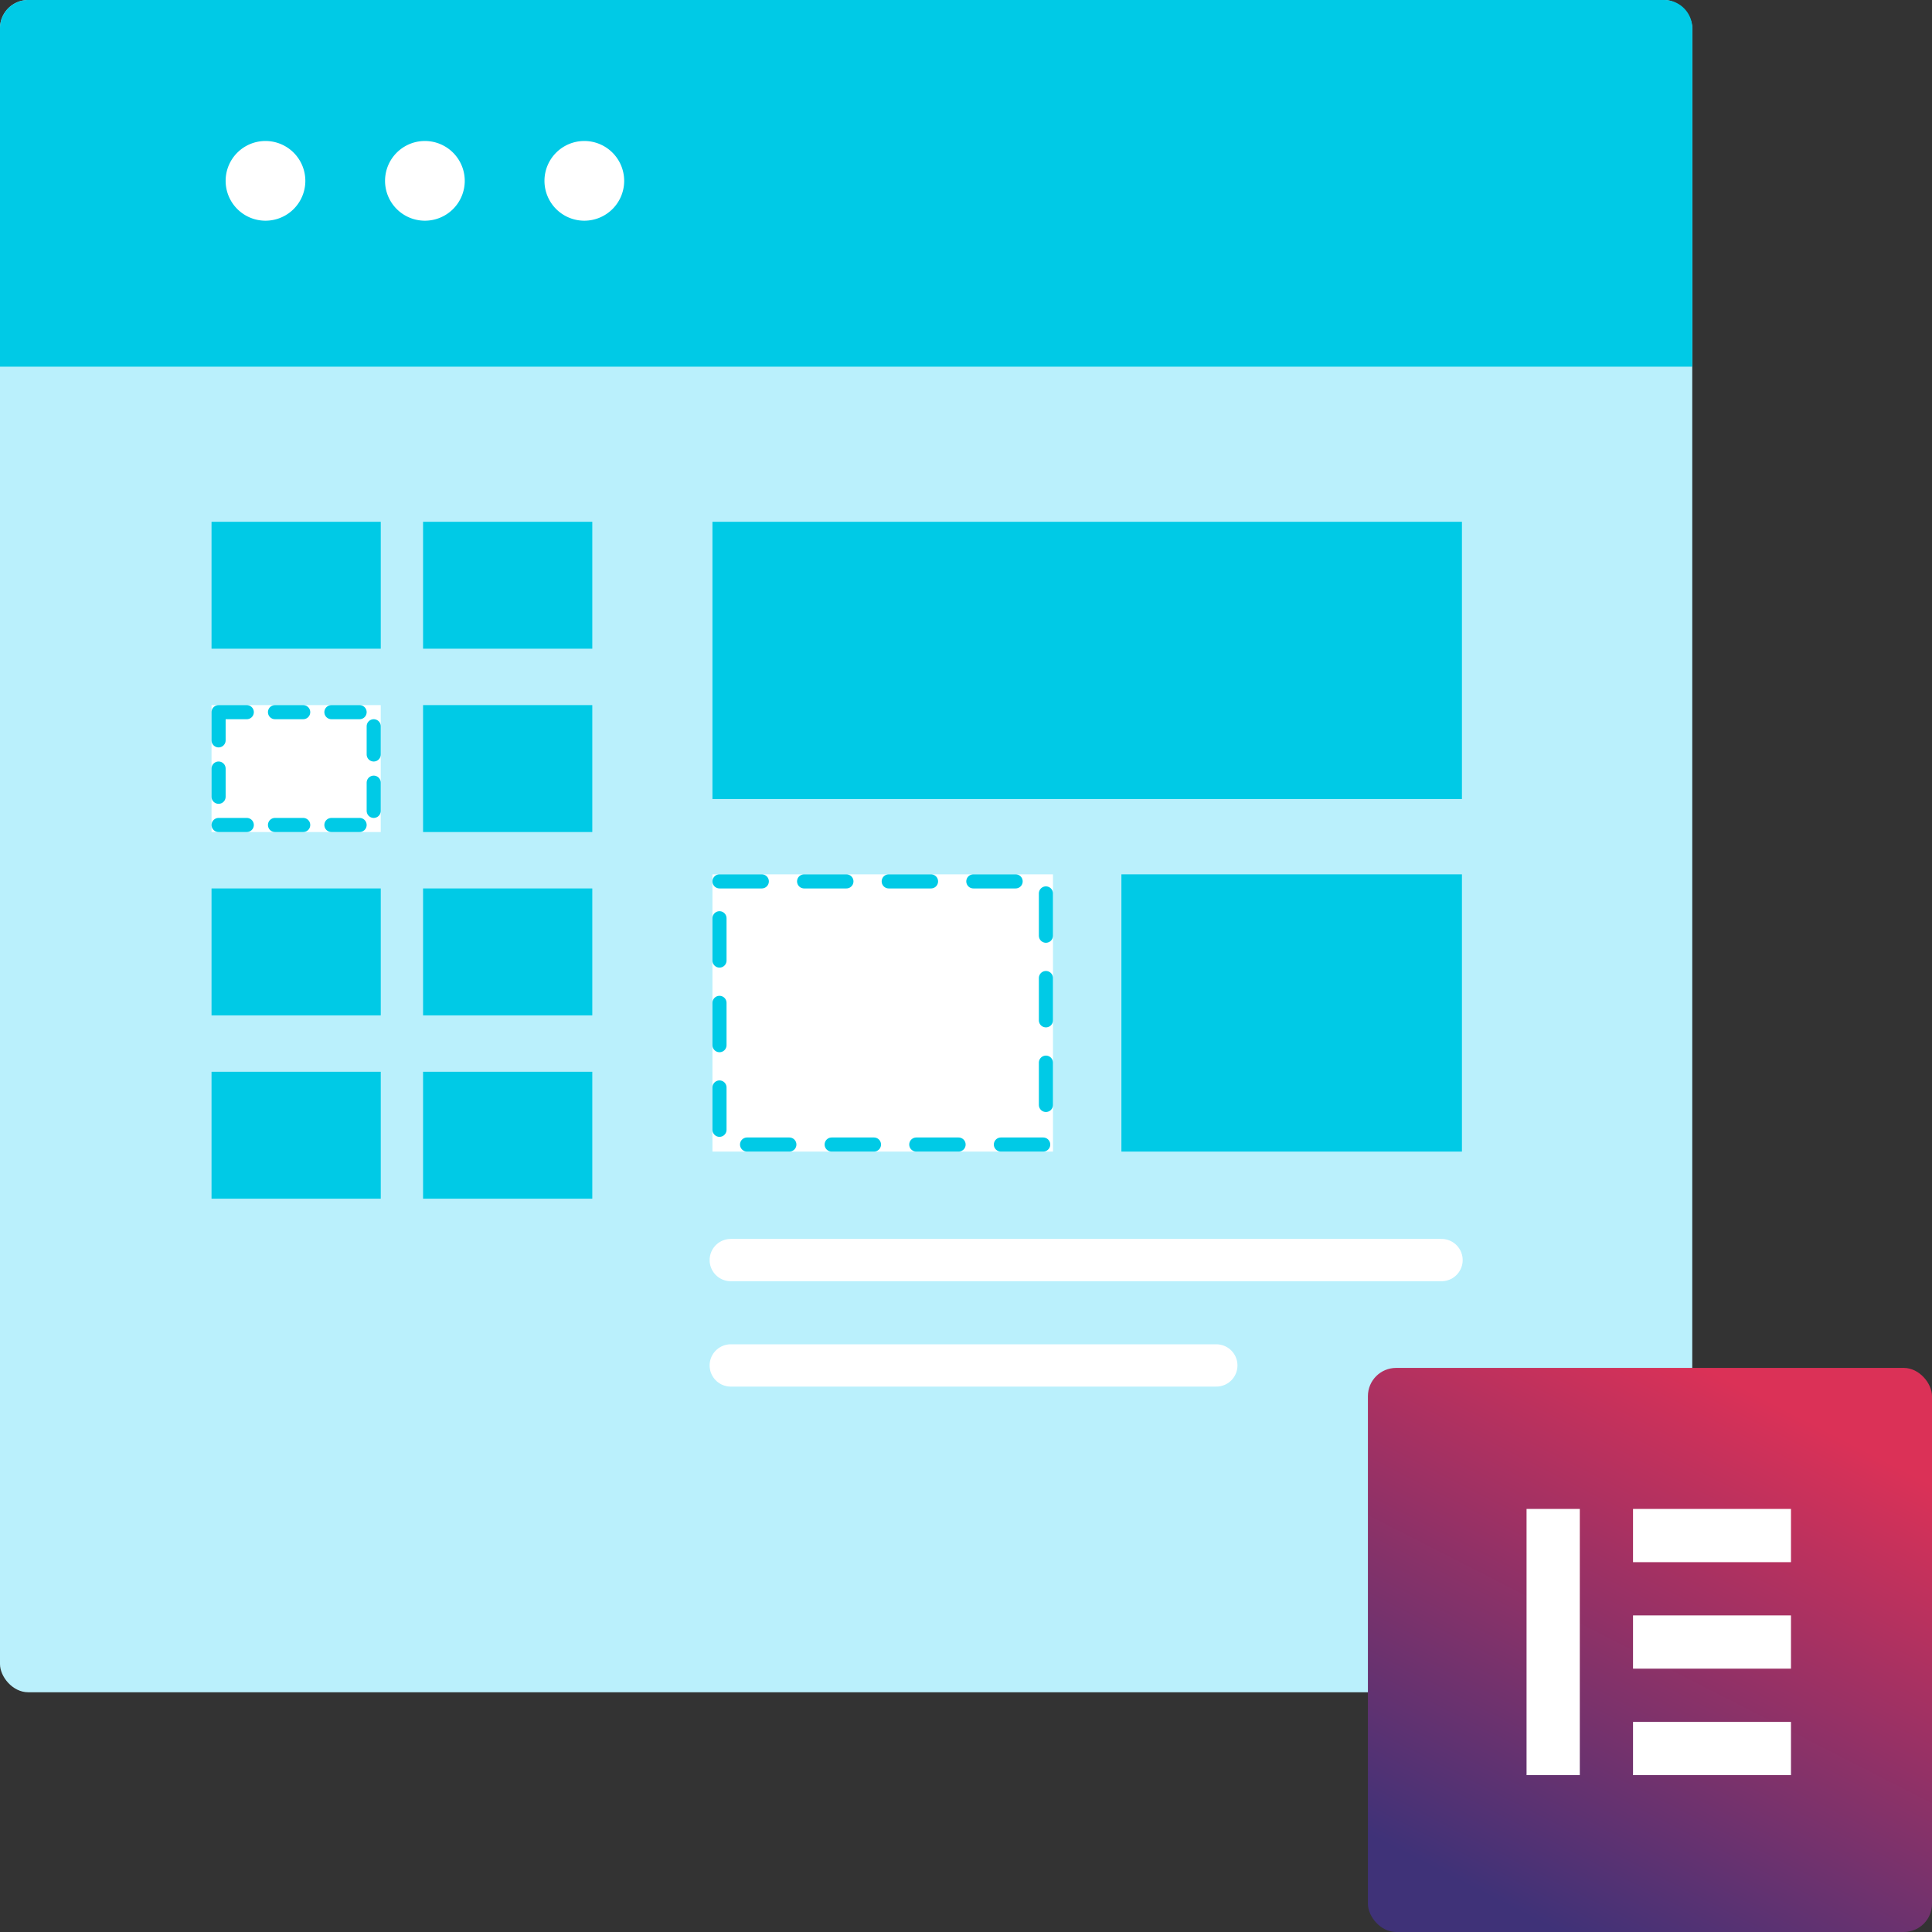 <svg xmlns="http://www.w3.org/2000/svg" xmlns:xlink="http://www.w3.org/1999/xlink" width="137" height="137" viewBox="0 0 137 137"><rect x="0" y="0" width="137" height="137" fill="#333333" stroke="none"/><defs><linearGradient id="linear-gradient" x1="0.6" x2="0.14" y2="0.9" gradientUnits="objectBoundingBox"><stop offset="0" stop-color="#db3157"></stop><stop offset="1" stop-color="#3f3278"></stop></linearGradient></defs><g id="icon_40" transform="translate(-897 -6216)"><g id="Group_156" data-name="Group 156" transform="translate(323 -3)"><g id="Group_146" data-name="Group 146" transform="translate(-267.5 3865.5)"><rect id="Rectangle_65" data-name="Rectangle 65" width="120" height="120" rx="2" transform="translate(841.5 2353.5)" fill="#baf0fc"></rect><path id="Rectangle_69" data-name="Rectangle 69" d="M2,0H118a2,2,0,0,1,2,2V26a0,0,0,0,1,0,0H0a0,0,0,0,1,0,0V2A2,2,0,0,1,2,0Z" transform="translate(841.5 2353.5)" fill="#00cae6"></path><path id="Path_144" data-name="Path 144" d="M120,0" transform="translate(841.5 2379.587)" fill="none" stroke="#000" stroke-linecap="round" stroke-width="1"></path><g id="Group_150" data-name="Group 150" transform="translate(857.5 2363.5)"><g id="Group_40" data-name="Group 40"><path id="Path_49" data-name="Path 49" d="M1038.826,2451a2.826,2.826,0,1,0,2.826,2.826,2.828,2.828,0,0,0-2.826-2.826Z" transform="translate(-1036 -2451.002)" fill="#fff"></path></g><g id="Group_41" data-name="Group 41" transform="translate(11.304)"><path id="Path_50" data-name="Path 50" d="M1040.826,2451a2.826,2.826,0,1,0,2.826,2.826,2.828,2.828,0,0,0-2.826-2.826Z" transform="translate(-1038 -2451.002)" fill="#fff"></path></g><g id="Group_42" data-name="Group 42" transform="translate(22.609)"><path id="Path_51" data-name="Path 51" d="M1042.826,2451a2.826,2.826,0,1,0,2.826,2.826,2.828,2.828,0,0,0-2.826-2.826Z" transform="translate(-1040 -2451.002)" fill="#fff"></path></g></g></g></g><g id="Group_153" data-name="Group 153" transform="translate(163.5 3891.5)"><rect id="Rectangle_72" data-name="Rectangle 72" width="53.147" height="19.66" transform="translate(784.02 2361.5)" fill="#00cae6"></rect><g id="Rectangle_78" data-name="Rectangle 78" transform="translate(784.02 2386.5)" fill="#fff" stroke="#00cae6" stroke-linecap="round" stroke-linejoin="round" stroke-width="1" stroke-dasharray="3"><rect width="24.147" height="19.66" stroke="none"></rect><rect x="0.5" y="0.5" width="23.147" height="18.66" fill="none"></rect></g><rect id="Rectangle_79" data-name="Rectangle 79" width="24.147" height="19.66" transform="translate(813.02 2386.5)" fill="#00cae6"></rect><rect id="Rectangle_75" data-name="Rectangle 75" width="12" height="9" transform="translate(748.5 2361.5)" fill="#00cae6"></rect><rect id="Rectangle_75-2" data-name="Rectangle 75" width="12" height="9" transform="translate(763.5 2361.5)" fill="#00cae6"></rect><g id="Rectangle_75-3" data-name="Rectangle 75" transform="translate(748.5 2374.5)" fill="#fff" stroke="#00cae6" stroke-linecap="round" stroke-linejoin="round" stroke-width="1" stroke-dasharray="2"><rect width="12" height="9" stroke="none"></rect><rect x="0.5" y="0.5" width="11" height="8" fill="none"></rect></g><rect id="Rectangle_75-4" data-name="Rectangle 75" width="12" height="9" transform="translate(763.5 2374.5)" fill="#00cae6"></rect><rect id="Rectangle_75-5" data-name="Rectangle 75" width="12" height="9" transform="translate(748.5 2387.5)" fill="#00cae6"></rect><rect id="Rectangle_75-6" data-name="Rectangle 75" width="12" height="9" transform="translate(763.5 2387.5)" fill="#00cae6"></rect><rect id="Rectangle_75-7" data-name="Rectangle 75" width="12" height="9" transform="translate(748.5 2400.5)" fill="#00cae6"></rect><rect id="Rectangle_75-8" data-name="Rectangle 75" width="12" height="9" transform="translate(763.5 2400.5)" fill="#00cae6"></rect><line id="Line_90" data-name="Line 90" x2="50.4" transform="translate(785.32 2413.853)" fill="none" stroke="#fff" stroke-linecap="round" stroke-linejoin="round" stroke-width="3"></line><path id="Path_146" data-name="Path 146" d="M0,.2H34.43" transform="translate(785.32 2421.125)" fill="none" stroke="#fff" stroke-linecap="round" stroke-width="3"></path></g><g id="Group_162" data-name="Group 162" transform="translate(351 -57)"><rect id="Rectangle_71" data-name="Rectangle 71" width="40" height="40" rx="2" transform="translate(643 6370)" fill="url(#linear-gradient)"></rect><g id="Group_148" data-name="Group 148" transform="translate(654.25 6380)"><rect id="Rectangle_63" data-name="Rectangle 63" width="3.775" height="18.876" transform="translate(0 0)" fill="#fff"></rect><rect id="Rectangle_64" data-name="Rectangle 64" width="3.775" height="11.2" transform="translate(7.55 3.775) rotate(-90)" fill="#fff"></rect><rect id="Rectangle_64-2" data-name="Rectangle 64" width="3.775" height="11.2" transform="translate(7.55 11.326) rotate(-90)" fill="#fff"></rect><rect id="Rectangle_64-3" data-name="Rectangle 64" width="3.775" height="11.2" transform="translate(7.55 18.876) rotate(-90)" fill="#fff"></rect></g></g></g></svg>